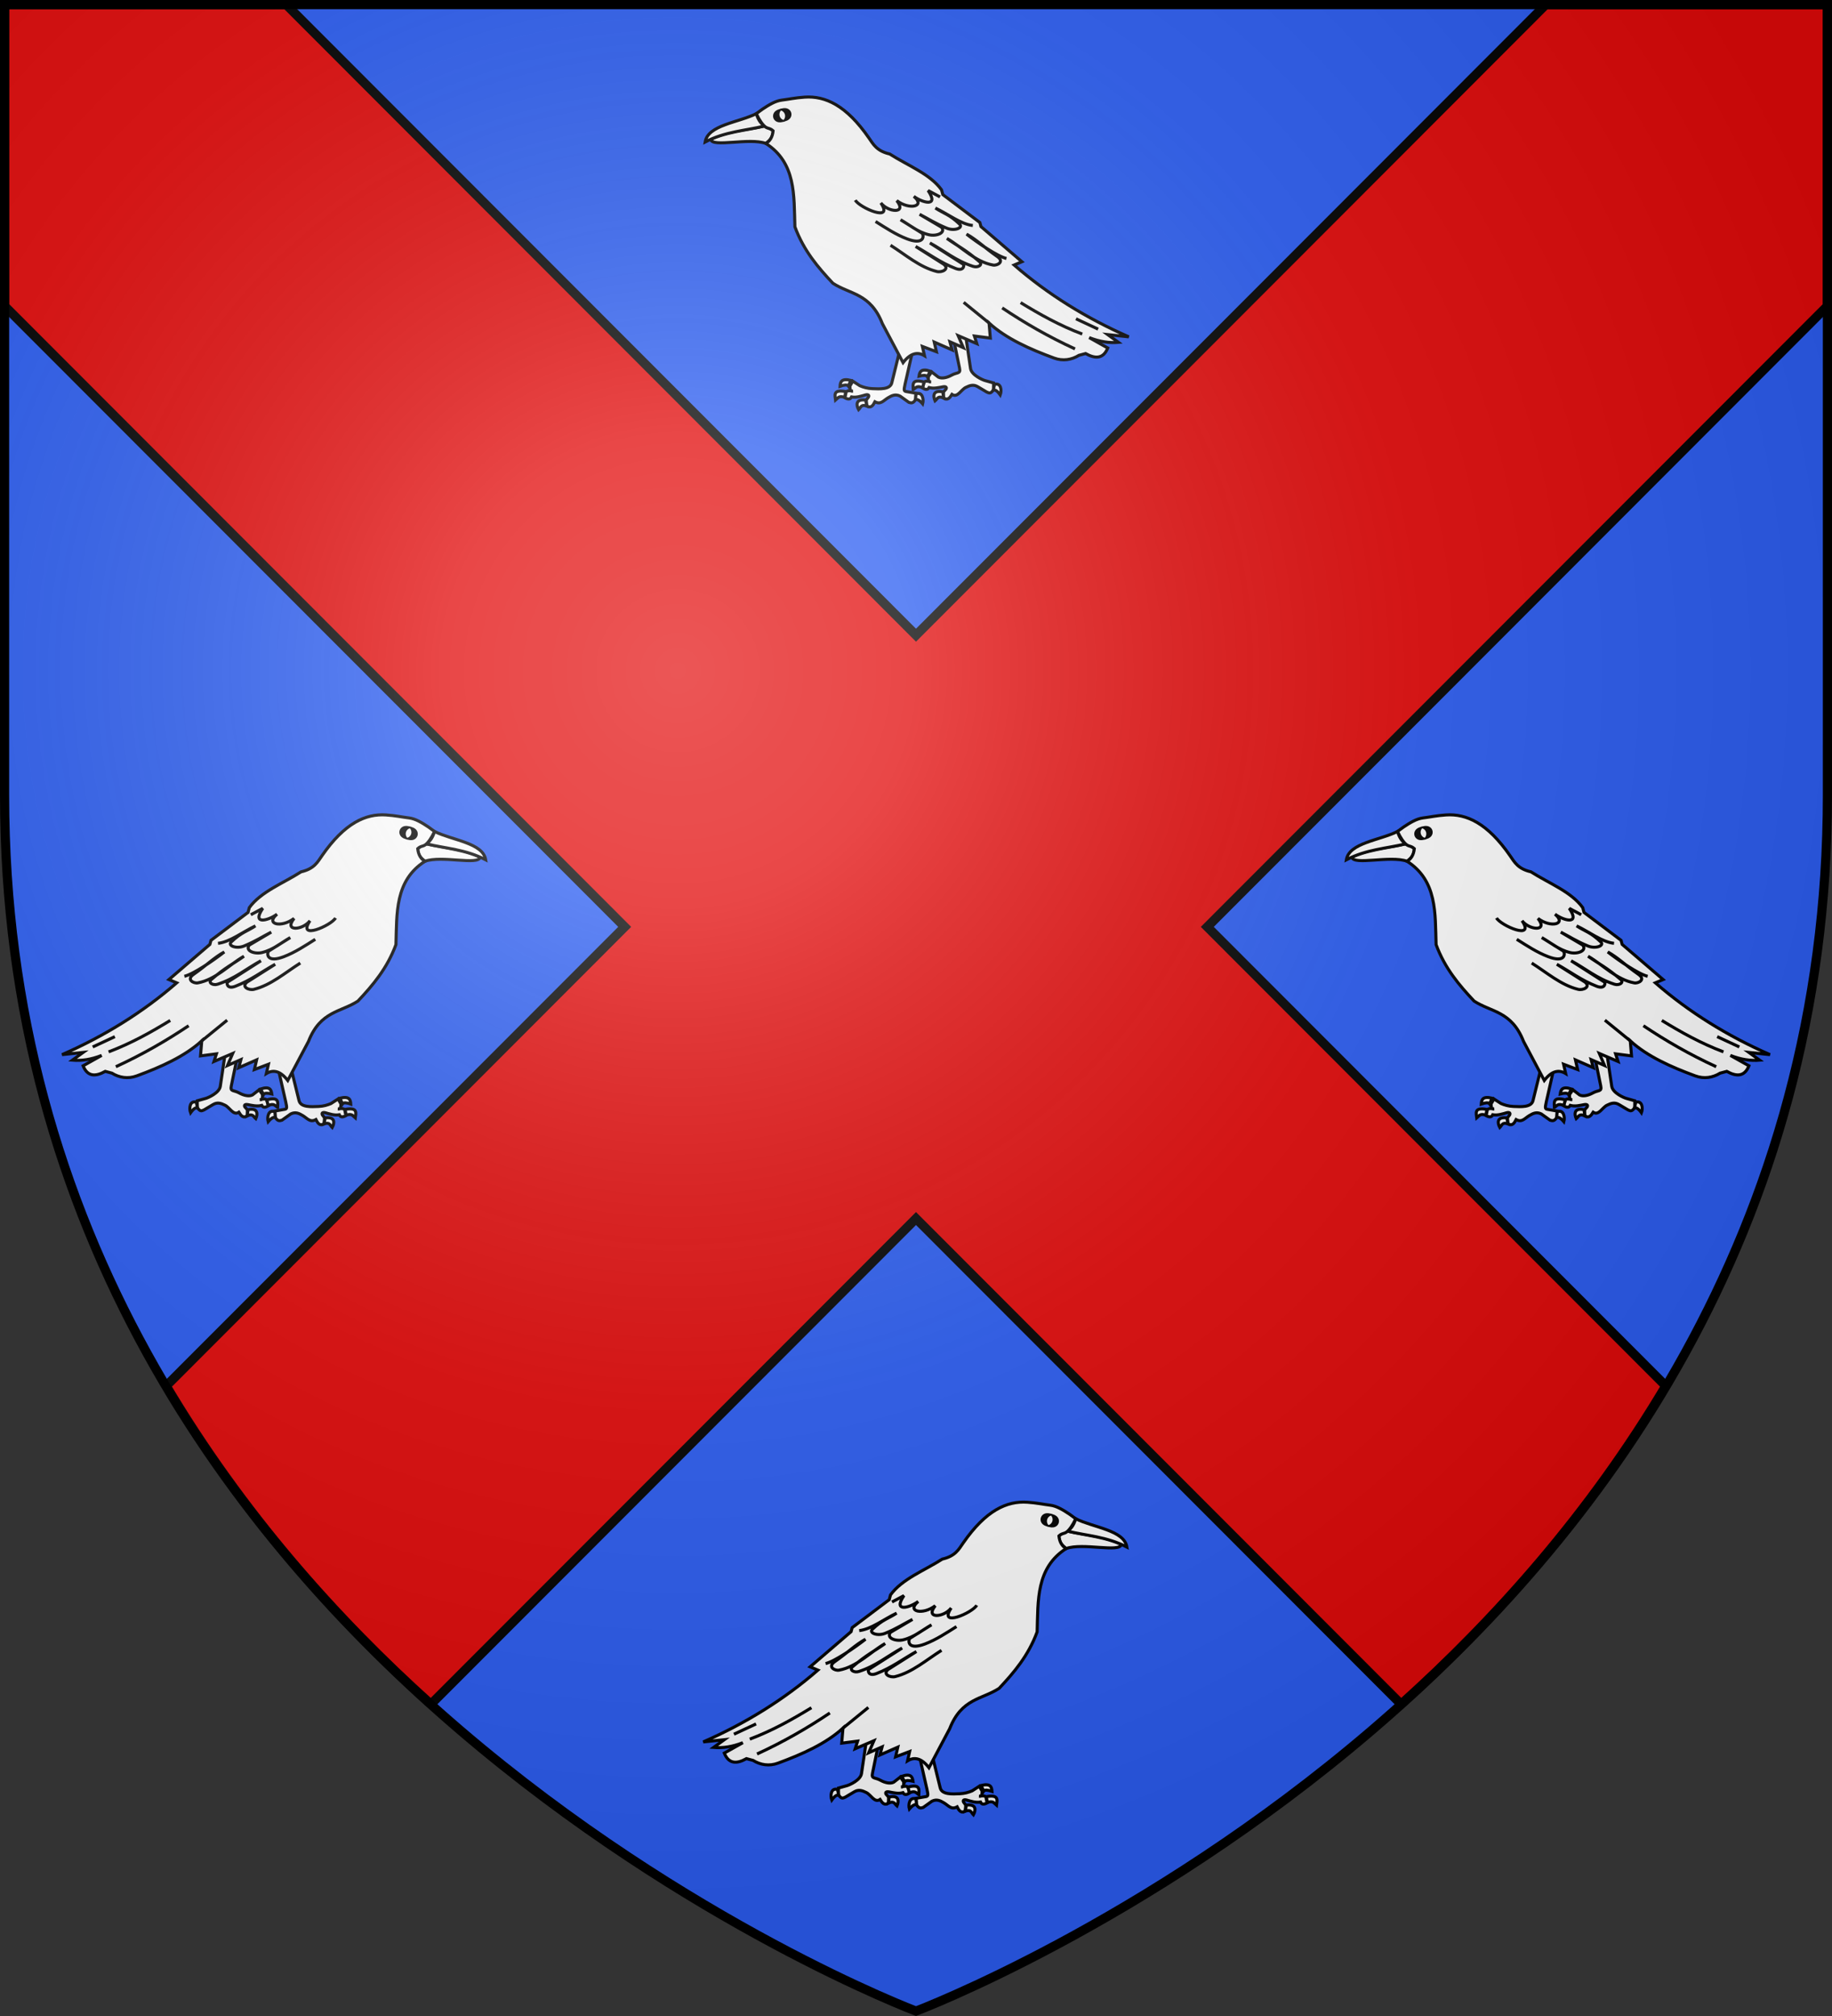 <?xml version="1.0" encoding="UTF-8" standalone="no"?>
<svg xmlns="http://www.w3.org/2000/svg" xmlns:xlink="http://www.w3.org/1999/xlink" id="svg2" width="600" height="660" version="1">
  <rect width="100%" height="100%" fill="#333333" stroke="none"/>
  <defs id="defs6">
    <linearGradient id="linearGradient2893">
      <stop id="stop2895" offset="0" stop-color="#fff" stop-opacity=".314"/>
      <stop id="stop2897" offset=".19" stop-color="#fff" stop-opacity=".251"/>
      <stop id="stop2901" offset=".6" stop-color="#6b6b6b" stop-opacity=".125"/>
      <stop id="stop2899" offset="1" stop-opacity=".125"/>
    </linearGradient>
    <radialGradient id="radialGradient3163" cx="221.445" cy="226.331" r="300" fx="221.445" fy="226.331" gradientTransform="matrix(1.353 0 0 1.349 -77.629 -85.747)" gradientUnits="userSpaceOnUse" xlink:href="#linearGradient2893"/>
    <g id="f">
      <path id="rect1964" fill="#28166f" d="M-50-30H50v60H-50z"/>
      <g id="g1966" fill="#fff" transform="translate(0 -20)">
        <path id="path1968" d="M-1.212 27.818c0-5.643-.88-7.346-3.33-13.837-1.167-3.092-.482-6.878 1.683-10.38C-2.082 2.346-1.114 1.214 0 0c1.114 1.214 2.082 2.346 2.858 3.601 2.166 3.502 2.85 7.287 1.683 10.38-2.45 6.491-3.33 8.195-3.33 13.837h-2.423z"/>
        <path id="rwi" d="M2.922 27.672c0-5.952 2.317-9.843 5.579-11.012 1.448-.519 3.307-.274 5.019 1.447 2.119 2.129 2.736 7.993-3.484 9.121.658-.956.619-3.082-.714-3.787-.99-.524-2.112-.253-2.675.123-.824.551-1.729 2.106-1.679 4.108H2.922z"/>
        <path id="path1971" d="M1.777 30.183c.013 2.008 1.018 3.335 2.739 4.074-.222.698-1.26 2.121-2.685 2.024C1.55 37.787 1.282 38.632 0 40c-1.282-1.368-1.55-2.213-1.831-3.719-1.425.096-2.463-1.326-2.685-2.024 1.721-.739 2.727-2.066 2.739-4.074h3.555z"/>
        <use id="use1973" width="800" height="400" transform="scale(-1 1)" xlink:href="#rwi"/>
        <path id="rect1975" d="M-7.923 27.331h15.846v3.218h-15.846z"/>
      </g>
    </g>
  </defs>
  <g id="layer3" fill-rule="evenodd">
    <path id="path2855" fill="#2b5df2" d="M300 658.5s298.5-112.32 298.5-397.772V2.176H1.5V260.728C1.5 546.18 300 658.5 300 658.5z"/>
    <path id="path11627" fill="#e20909" stroke="#000" stroke-width="3" d="M1.499 1.499V100.175L204.594 303.439 54.437 453.721c24.649 41.49 55.339 76.056 86.688 104.212L300 398.926l158.875 159.008c31.349-28.156 62.039-62.722 86.688-104.212L395.406 303.439l203.094-203.264V1.499h-92.219L300 207.953 93.718 1.499z"/>
  </g>
  <g id="layer4">
    <g id="g1199" transform="translate(-602.788 -143.447)">
      <g id="layer4-1">
        <g id="g22272" fill="#fff" stroke="#000" stroke-width="1.463" transform="matrix(.759 0 0 .759 218.29 432.159)">
          <g id="g12842" transform="matrix(-.897 .078 .078 .897 1472.974 -519.649)">
            <path id="path12787" d="M1011.974 571.055l5.323 17.889c.856 2.877-.893 1.962-3.533 3.756-2.021 1.374-4.525 2.163-6.212 1.456l-3.383-2.189-1.393 2.388c.03 1.54.305 2.661 1.393 2.388-1.246-.191-2.528-.444-3.184.398l-.597 2.786c1.382.765 2.559.957 3.184-.398 2.36.4 4.552-.371 6.765-.995.625-.168 1.897-.19 1.393.995l-1.081 1.45.171 2.729c2.117 1.581 3.184-.364 3.955-1.874 2.81 1.541 4.125-2.605 6.308-3.906 1.742-1.039 3.473-1.935 5.771-.796l4.421 2.136c1.038.273 1.808 1.026 3.14-1.349l-.243-3.271-4.213-.796c-1.077-.203-6.638-2.004-7.39-5.159l-4.224-17.728z"/>
            <path id="path12789" d="M996.101 601.153c1.356-1.182 1.541-2.097 4.4-1.316l.452-2.755c-6.4-1.194-5.073 2.057-4.852 4.071z"/>
            <path id="path12791" d="M1003.475 591.66l-1.192 2.755c-.546-.756-2.021-.584-3.989.082.113-2.045.623-3.935 5.181-2.837z"/>
            <path id="path12793" d="M1010.296 601.007l.658 2.919c-2.901-1.079-3.002.79-3.988 1.727-1.19-2.204-1.495-5.241 3.33-4.646z"/>
            <path id="path12795" d="M1034.66 595.284c3.128-1.193 3.794 2.667 3.207 4.811-1.635-1.89-2.737-2.383-3.495-1.974z"/>
          </g>
          <g id="g12835" transform="matrix(-.9 0 0 .9 1504.006 -435.527)">
            <path id="path12768" d="M971.075 563.591l-6.201 25.172c-.812 3.295-5.864 2.933-9.352 2.786-2.442-.103-4.282-.686-5.97-1.393l-3.383-2.189-1.393 2.388c.03 1.54.305 2.661 1.393 2.388-1.246-.191-2.528-.444-3.184.398l-.597 2.786c1.382.765 2.559.957 3.184-.398 2.36.4 4.552-.371 6.765-.995.625-.168 1.897-.19 1.393.995l-1.081 1.45.171 2.729c2.117 1.581 3.184-.364 3.955-1.874 2.81 1.541 4.125-.605 6.307-1.906 1.742-1.039 3.473-1.935 5.771-.796l4.179 2.985c1.038.273 2.05.784 3.383-1.592v-2.786l-4.577-.796c-1.08-.188-1.315-.42-.597-3.582l5.637-24.808z"/>
            <path id="path12770" d="M937.919 597.016c1.356-1.182 1.541-2.097 4.4-1.316l.452-2.755c-6.4-1.194-5.072 2.057-4.852 4.071z"/>
            <path id="path12772" d="M945.247 587.568l-1.192 2.755c-.546-.756-2.021-.584-3.988.082.113-2.045.623-3.935 5.181-2.837z"/>
            <path id="path12774" d="M952.296 597.007l.658 2.919c-2.901-1.079-3.002.79-3.988 1.727-1.19-2.204-1.495-5.241 3.331-4.646z"/>
            <path id="path12776" d="M976.478 594.06c3.128-1.193 3.794 2.667 3.207 4.811-1.635-1.89-2.737-2.383-3.495-1.974z"/>
          </g>
          <g id="g12885" transform="matrix(-.869 -.233 -.233 .869 1441.553 -236.853)">
            <path id="path12817" d="M716.239 452.312c-.457 4.114 18.083 3.896 25.025 8.768 1.88-.935 3.884-1.501 4.932-4.932-1.209-1.777-2.365-3.228-3.288-3.288-8.993-.378-18.831-2.353-26.669-.548z"/>
            <path id="path12815" d="M740.533 446.101c-9.45 1.903-23.812-.757-27.217 6.759 10.646-2.346 19.814-.259 29.591 0-1.91-2.014-2.243-4.312-2.375-6.759z"/>
            <path id="path12811" d="M740.533 446.101c.579 3.406 1.587 6.01 2.517 7.192 1.044 1.326 2.037 1.1 3.146 2.855-1.118 2.898-2.868 4.398-4.932 4.932 11.609 12.743 6.533 27.572 3.105 42.195 1.109 12.107 5.646 21.643 10.594 30.87 6.529 7.311 16.175 9.237 17.901 24.842l4.749 20.641c4.624-3.537 8.1-3.339 10.777-.548l.183-4.567 5.845 4.201.183-4.749 7.307 5.845v-4.019l5.48 4.384-.913-6.211 7.672 6.028-.183-3.836 7.124 2.923 1.279-7.124c6.014 9.384 15.697 17.193 25.756 24.294 3.702 2.614 7.915 3.009 11.873 1.827h3.288c3.87 3.749 7.575 4.695 10.96.183l-7.307-7.124c4.323 3.215 8.646 5.065 12.969 5.845l-4.019-4.932 9.498 3.653c-17.375-13.91-32.187-29.685-44.205-47.492l4.019-.548-14.613-21.372v-2.009l-13.7-17.536v-2.375c-3.389-8.844-12.682-15.474-19.545-23.016-5.664-3.004-6.398-6.491-7.672-10.046-6.411-17.888-14.954-24.948-24.66-26.852-4.564-.895-7.594-.979-10.96-1.461-3.1-.445-6.614.601-10.229 1.827z"/>
            <ellipse id="path12813" cx="951.95" cy="458.614" stroke-width="2.293" rx="2.101" ry="9.772" transform="matrix(1.376 0 0 .296 -557.516 314.296)"/>
            <path id="path12821" d="M775.655 498.437c1.009 4.025 15.271 15.402 11.486 4.441 2.145 5.336 10.951 8.492 7.657.919 4.684 6.091 12.822 6.346 8.421.153 3.267 4.116 10.529 8.286 7.353-.919l4.747 4.441"/>
            <path id="path12823" d="M782.393 510.842c3.899 4.217 7.724 8.549 12.404 11.945 6.572 4.769 8.264 1.448 7.81-.613l-8.423-9.035c3.606 3.531 6.256 7.675 11.179 10.414 3.292 1.831 8.27 1.332 6.891-1.838l-8.576-8.729c3.624 3.267 5.974 6.053 10.873 9.801 3.13 2.395 7.805 1.964 6.432-.306-3.467-5.733-6.127-6.949-9.188-10.414 5.05 4.264 9.796 10.649 15.161 12.711"/>
            <path id="path12825" d="M786.375 523.705c5.836 6.306 10.811 13.83 18.224 17.917 2.084 1.149 6.254.55 4.135-2.45l-10.873-11.792c5.258 5.054 9.325 10.459 15.773 15.161 1.417 1.033 3.583 1.904 4.288-.766l-13.017-14.242c5.717 5.411 9.809 11.516 17.152 16.233 2.061 1.324 4.751.416 3.522-1.378-5.157-7.53-8.168-9.903-12.251-14.855 6.024 6.024 10.17 14.332 18.07 18.071 1.833.868 5.863-.04 3.063-3.369-5.027-5.976-7.369-10.26-11.486-14.242 4.083 5.411 11.559 14.149 15.467 16.233"/>
            <path id="path12827" d="M830.326 566.585c8.444 9.656 17.808 19.05 28.637 28.025"/>
            <path id="path12829" d="M839.514 566.431c7.424 7.799 15.205 15.42 24.656 22.205"/>
            <path id="path12831" d="M863.146 580.801l8.987 7.529"/>
            <path id="path12833" d="M822.366 571.956l-9.192-12.722"/>
          </g>
        </g>
        <use id="use22298" width="600" height="660" transform="matrix(-1 0 0 1 1595.588 -235)" xlink:href="#g22272"/>
        <use id="use1225" width="100%" height="100%" transform="translate(210 225)" xlink:href="#g22272"/>
        <use id="use1227" width="100%" height="100%" transform="translate(210 235)" xlink:href="#use22298"/>
      </g>
    </g>
  </g>
  <g id="layer2">
    <path id="path2875" fill="url(#radialGradient3163)" fill-rule="evenodd" d="M300 658.5s298.5-112.32 298.5-397.772V2.176H1.5V260.728C1.5 546.18 300 658.5 300 658.5z"/>
  </g>
  <g id="layer1">
    <path id="path1411" fill="none" fill-rule="evenodd" stroke="#000" stroke-width="3" d="M300 658.397S1.5 545.979 1.5 260.278V1.501h597V260.278c0 285.701-298.5 398.119-298.5 398.119z"/>
  </g>
</svg>
